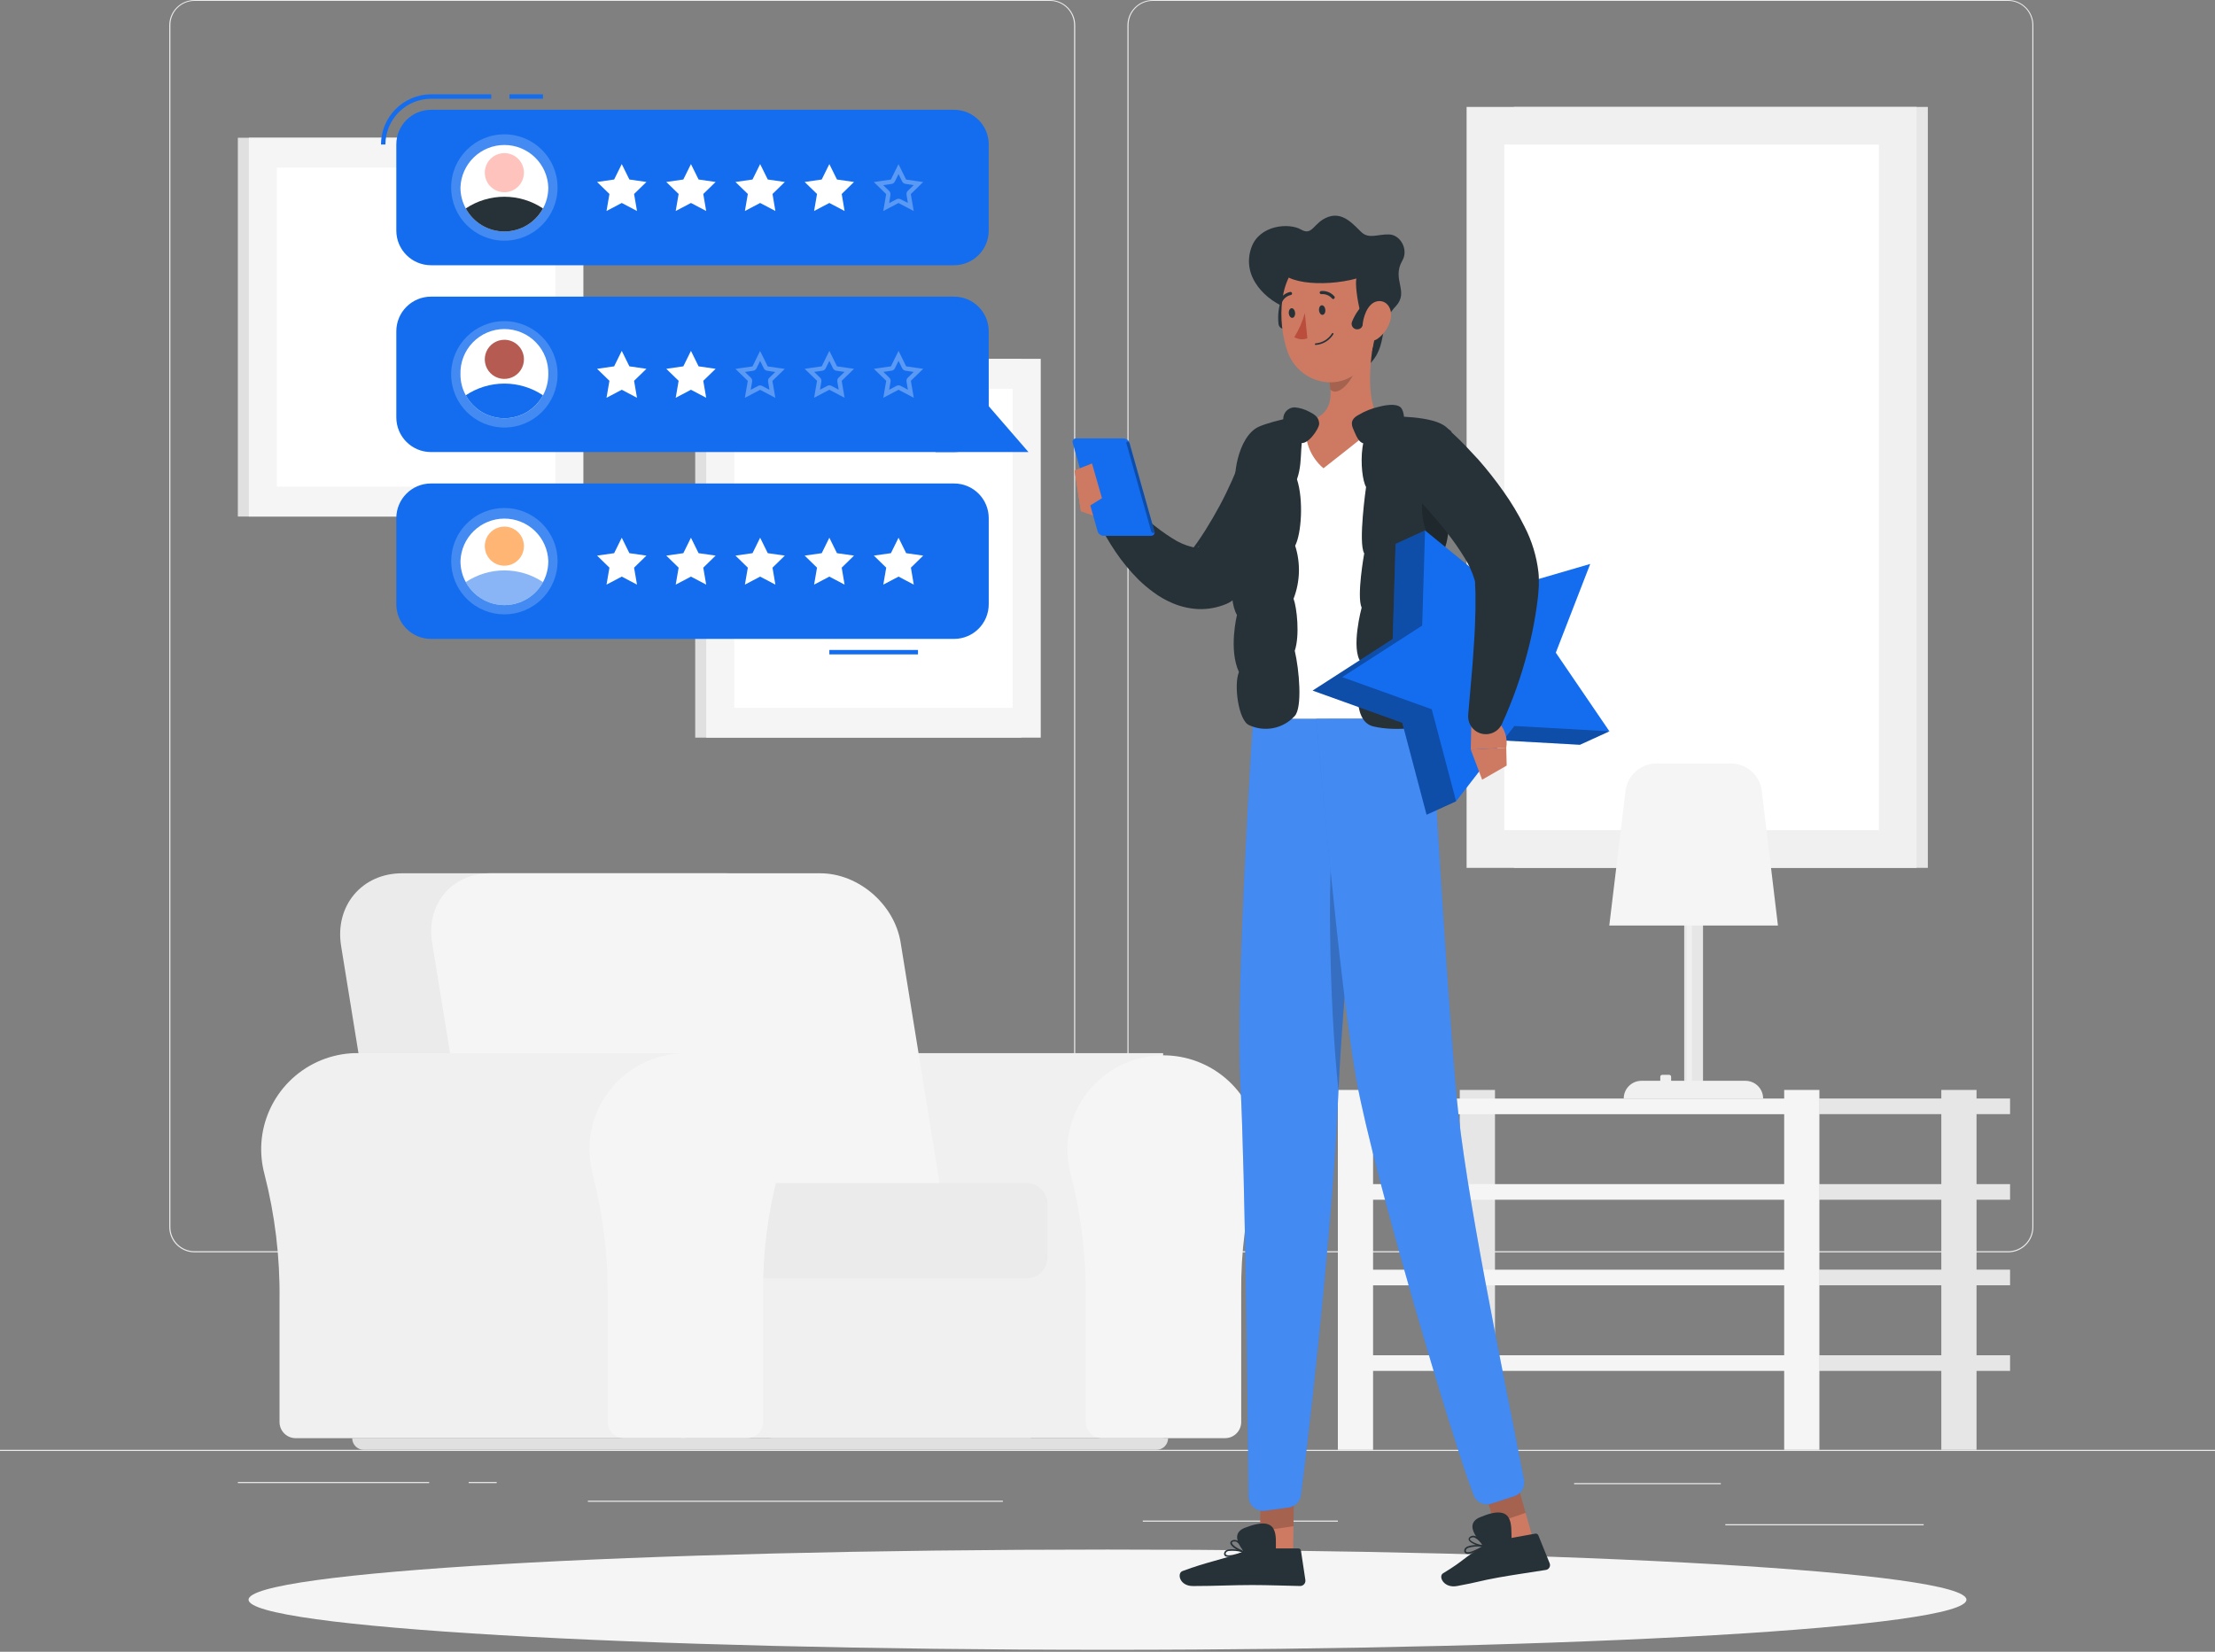 <svg width="610" height="455" viewBox="0 0 610 455" fill="none" xmlns="http://www.w3.org/2000/svg">
<rect x="0" y="0" width="610" height="455" fill="#808080" stroke="none"/>
<g clip-path="url(#clip0_4161_6795)">
<path d="M610 399.371H0V399.676H610V399.371Z" fill="#EBEBEB"/>
<path d="M473.909 408.531H433.503V408.836H473.909V408.531Z" fill="#EBEBEB"/>
<path d="M368.44 418.855H314.724V419.16H368.44V418.855Z" fill="#EBEBEB"/>
<path d="M529.772 419.855H475.141V420.16H529.772V419.855Z" fill="#EBEBEB"/>
<path d="M118.194 408.23H65.502V408.535H118.194V408.23Z" fill="#EBEBEB"/>
<path d="M136.786 408.23H129.063V408.535H136.786V408.23Z" fill="#EBEBEB"/>
<path d="M276.184 413.383H161.895V413.688H276.184V413.383Z" fill="#EBEBEB"/>
<path d="M289.14 344.97H53.57C51.725 344.967 49.956 344.232 48.652 342.926C47.349 341.62 46.616 339.85 46.616 338.005V6.904C46.632 5.07 47.372 3.316 48.674 2.023C49.976 0.73 51.735 0.003 53.57 0H289.14C290.988 0 292.759 0.734 294.066 2.04C295.372 3.346 296.106 5.118 296.106 6.965V338.005C296.106 339.853 295.372 341.624 294.066 342.93C292.759 344.237 290.988 344.97 289.14 344.97ZM53.57 0.244C51.806 0.247 50.114 0.95 48.868 2.199C47.621 3.448 46.921 5.14 46.921 6.904V338.005C46.921 339.77 47.621 341.462 48.868 342.71C50.114 343.959 51.806 344.662 53.57 344.666H289.14C290.906 344.662 292.598 343.96 293.847 342.711C295.095 341.463 295.798 339.771 295.801 338.005V6.904C295.798 5.139 295.095 3.447 293.847 2.198C292.598 0.95 290.906 0.247 289.14 0.244H53.57Z" fill="#EBEBEB"/>
<path d="M553.038 344.97H317.456C315.61 344.967 313.84 344.232 312.534 342.927C311.228 341.621 310.493 339.852 310.49 338.005V6.904C310.509 5.069 311.252 3.314 312.556 2.022C313.86 0.73 315.62 0.003 317.456 0H553.038C554.871 0.006 556.628 0.735 557.927 2.027C559.227 3.319 559.964 5.072 559.98 6.904V338.005C559.98 339.848 559.25 341.616 557.949 342.922C556.647 344.227 554.882 344.964 553.038 344.97ZM317.456 0.244C315.691 0.247 313.998 0.95 312.75 2.198C311.501 3.447 310.798 5.139 310.795 6.904V338.005C310.798 339.771 311.501 341.463 312.75 342.711C313.998 343.96 315.691 344.662 317.456 344.666H553.038C554.804 344.662 556.497 343.96 557.745 342.711C558.994 341.463 559.696 339.771 559.7 338.005V6.904C559.696 5.139 558.994 3.447 557.745 2.198C556.497 0.95 554.804 0.247 553.038 0.244H317.456Z" fill="#EBEBEB"/>
<path d="M416.898 239.059H530.919V29.454H416.898V239.059Z" fill="#E6E6E6"/>
<path d="M403.893 239.059L527.809 239.059V29.454L403.893 29.454V239.059Z" fill="#F0F0F0"/>
<path d="M517.438 228.668V39.824L414.287 39.824V228.668H517.438Z" fill="white"/>
<path d="M155.294 37.941H65.502V142.286H155.294V37.941Z" fill="#E0E0E0"/>
<path d="M160.661 37.941H68.539V142.286H160.661V37.941Z" fill="#F5F5F5"/>
<path d="M152.939 134.062V46.16L76.25 46.16V134.062H152.939Z" fill="white"/>
<path d="M281.246 98.844H191.454V203.189H281.246V98.844Z" fill="#E0E0E0"/>
<path d="M286.614 98.844H194.492V203.189H286.614V98.844Z" fill="#F5F5F5"/>
<path d="M278.892 194.984V107.082H202.202V194.984H278.892Z" fill="white"/>
<path d="M229.909 290.094C229.299 290.094 228.689 290.094 228.055 290.155C224.162 290.434 220.379 291.569 216.977 293.48C213.574 295.39 210.636 298.029 208.373 301.208C206.109 304.386 204.575 308.025 203.882 311.865C203.189 315.705 203.353 319.651 204.362 323.42C207.253 334.67 208.648 346.253 208.51 357.868V391.706C208.51 392.29 208.626 392.869 208.85 393.408C209.073 393.948 209.402 394.438 209.815 394.85C210.229 395.263 210.72 395.59 211.26 395.812C211.8 396.035 212.379 396.148 212.963 396.147H320.323V290.094H229.909Z" fill="#F0F0F0"/>
<path d="M346.809 316.546C346.655 309.787 343.92 303.344 339.163 298.54C334.407 293.736 327.991 290.935 321.233 290.713C314.476 290.492 307.89 292.866 302.829 297.348C297.768 301.83 294.615 308.08 294.019 314.814C293.836 317.712 294.124 320.62 294.873 323.426C297.758 334.677 299.153 346.259 299.021 357.874V391.712C299.021 392.89 299.489 394.019 300.322 394.852C301.155 395.685 302.284 396.153 303.462 396.153H337.378C338.556 396.153 339.685 395.685 340.518 394.852C341.351 394.019 341.819 392.89 341.819 391.712V355.898C341.719 344.999 343.098 334.137 345.918 323.609C346.532 321.305 346.831 318.93 346.809 316.546Z" fill="#F5F5F5"/>
<path d="M283.906 331.758H187.502V396.153H283.906V331.758Z" fill="#F0F0F0"/>
<path d="M199.714 240.555H110.728C99.662 240.555 92.147 249.52 93.94 260.572L107.824 346.315H236.863L222.98 260.572C221.186 249.52 210.768 240.555 199.714 240.555Z" fill="#EBEBEB"/>
<path d="M225.882 240.555H134.968C124.439 240.555 117.29 249.094 118.998 259.609L133.04 346.315H262.068L248.025 259.609C246.317 249.094 236.411 240.555 225.882 240.555Z" fill="#F5F5F5"/>
<path d="M193.81 325.879H282.674C284.215 325.879 285.692 326.491 286.781 327.58C287.87 328.668 288.482 330.145 288.482 331.685V346.323C288.482 347.863 287.87 349.34 286.781 350.429C285.692 351.518 284.215 352.13 282.674 352.13H193.81C193.35 352.13 192.909 351.947 192.585 351.623C192.26 351.298 192.077 350.857 192.077 350.398V327.611C192.077 327.152 192.26 326.711 192.585 326.386C192.909 326.061 193.35 325.879 193.81 325.879Z" fill="#EBEBEB"/>
<path d="M98.32 290.094C97.71 290.094 97.1 290.094 96.466 290.155C90.1 290.636 84.121 293.394 79.625 297.924C75.128 302.454 72.414 308.452 71.98 314.82C71.797 317.718 72.085 320.626 72.834 323.432C75.725 334.683 77.12 346.265 76.982 357.88V391.719C76.982 392.896 77.45 394.026 78.283 394.858C79.116 395.691 80.245 396.159 81.423 396.159H188.783V290.094H98.32Z" fill="#F0F0F0"/>
<path d="M215.22 316.546C215.216 312.782 214.409 309.063 212.852 305.636C211.295 302.21 209.025 299.155 206.193 296.676C203.361 294.197 200.032 292.351 196.429 291.262C192.826 290.172 189.032 289.864 185.301 290.357C181.57 290.851 177.986 292.136 174.791 294.125C171.596 296.114 168.862 298.762 166.772 301.892C164.683 305.022 163.285 308.562 162.673 312.276C162.061 315.989 162.249 319.79 163.224 323.426C166.109 334.677 167.504 346.259 167.372 357.874V391.712C167.372 392.89 167.84 394.019 168.673 394.852C169.506 395.685 170.635 396.152 171.813 396.152H205.729C206.907 396.152 208.036 395.685 208.869 394.852C209.702 394.019 210.17 392.89 210.17 391.712V355.898C210.072 345 211.447 334.138 214.257 323.608C214.901 321.31 215.225 318.933 215.22 316.546Z" fill="#F5F5F5"/>
<path d="M318.42 399.369H100.211C99.357 399.369 98.538 399.03 97.934 398.426C97.33 397.822 96.99 397.003 96.99 396.148H321.69C321.69 396.575 321.605 396.998 321.44 397.392C321.275 397.786 321.034 398.143 320.729 398.443C320.425 398.743 320.064 398.979 319.668 399.138C319.271 399.297 318.847 399.375 318.42 399.369Z" fill="#E0E0E0"/>
<path d="M553.562 349.738H501.054V354.044H553.562V349.738Z" fill="#E6E6E6"/>
<path d="M402.014 399.371H411.713V300.235H402.014V399.371Z" fill="#E6E6E6"/>
<path d="M368.44 354.059H501.054V349.753H368.44V354.059Z" fill="#F5F5F5"/>
<path d="M553.562 373.32H501.054V377.626H553.562V373.32Z" fill="#E6E6E6"/>
<path d="M368.441 377.625H501.055V373.319H368.441V377.625Z" fill="#F5F5F5"/>
<path d="M553.562 302.594H501.054V306.9H553.562V302.594Z" fill="#E6E6E6"/>
<path d="M368.441 306.914H501.055V302.608H368.441V306.914Z" fill="#F5F5F5"/>
<path d="M553.562 326.176H501.054V330.482H553.562V326.176Z" fill="#E6E6E6"/>
<path d="M368.44 330.48H501.054V326.174H368.44V330.48Z" fill="#F5F5F5"/>
<path d="M534.628 399.371H544.327V300.235H534.628V399.371Z" fill="#E6E6E6"/>
<path d="M491.355 399.371H501.054V300.235H491.355V399.371Z" fill="#F5F5F5"/>
<path d="M368.44 399.371H378.139V300.235H368.44V399.371Z" fill="#F5F5F5"/>
<path d="M463.821 299.082H469.005V241.274H463.821V299.082Z" fill="#E6E6E6"/>
<path d="M464.49 299.035H465.954V241.227H464.49V299.035Z" fill="#F0F0F0"/>
<path d="M447.204 302.598H485.56C485.56 301.304 485.046 300.063 484.131 299.148C483.216 298.233 481.975 297.719 480.68 297.719H452.047C450.753 297.719 449.511 298.233 448.596 299.148C447.681 300.063 447.167 301.304 447.167 302.598H447.204Z" fill="#F0F0F0"/>
<path d="M457.757 301.164H459.696C459.986 301.164 460.221 300.929 460.221 300.64V296.602C460.221 296.312 459.986 296.077 459.696 296.077H457.757C457.467 296.077 457.232 296.312 457.232 296.602V300.64C457.232 300.929 457.467 301.164 457.757 301.164Z" fill="#F0F0F0"/>
<path d="M443.189 254.943H489.635L485.194 217.908C484.946 215.816 483.941 213.888 482.367 212.487C480.793 211.087 478.761 210.312 476.654 210.309H456.195C454.089 210.317 452.06 211.094 450.487 212.494C448.915 213.893 447.907 215.818 447.655 217.908L443.189 254.943Z" fill="#F5F5F5"/>
<path d="M305.001 454.461C435.642 454.461 541.547 448.279 541.547 440.652C541.547 433.026 435.642 426.844 305.001 426.844C174.36 426.844 68.455 433.026 68.455 440.652C68.455 448.279 174.36 454.461 305.001 454.461Z" fill="#F5F5F5"/>
<path d="M360.767 130.978L360.34 132.417L359.949 133.637C359.681 134.454 359.388 135.21 359.095 135.991C358.51 137.516 357.875 139.004 357.18 140.48C355.826 143.415 354.299 146.266 352.605 149.019C351.763 150.397 350.872 151.727 349.97 153.057C349.067 154.386 348.103 155.667 347.091 156.923C345.105 159.464 342.975 161.887 340.71 164.182L340.234 164.669C339.578 165.343 338.799 165.885 337.941 166.267C335.399 167.379 332.636 167.893 329.864 167.768C327.451 167.637 325.08 167.08 322.861 166.121C321.002 165.336 319.245 164.328 317.628 163.12C316.176 162.061 314.802 160.899 313.516 159.644C311.179 157.305 309.071 154.748 307.221 152.008C306.318 150.69 305.489 149.336 304.696 147.97C303.903 146.604 303.219 145.237 302.475 143.664C301.99 142.638 301.877 141.476 302.156 140.376C302.435 139.277 303.088 138.309 304.004 137.639C304.919 136.969 306.04 136.639 307.173 136.705C308.305 136.772 309.379 137.231 310.21 138.004L310.527 138.297L313.504 141.029C314.517 141.956 315.554 142.847 316.591 143.7C318.554 145.366 320.633 146.891 322.813 148.263C324.517 149.399 326.408 150.225 328.4 150.702C328.907 150.845 329.443 150.845 329.95 150.702C330.117 150.628 330.255 150.499 330.34 150.336L327.534 152.459C329.083 150.361 330.584 148.238 331.963 146.043C333.341 143.847 334.659 141.578 335.891 139.297C337.123 137.016 338.258 134.661 339.307 132.307C339.844 131.087 340.32 129.941 340.808 128.77L342.028 125.574L342.369 124.695C343.343 122.445 345.128 120.644 347.369 119.65C349.611 118.657 352.144 118.543 354.466 119.331C356.787 120.12 358.727 121.753 359.899 123.907C361.071 126.06 361.39 128.576 360.791 130.953L360.767 130.978Z" fill="#263238"/>
<path d="M305.928 143.725L297.681 140.858L295.948 129.562C295.948 129.562 309.771 133.222 309.71 139.882L305.928 143.725Z" fill="#CE7A63"/>
<path d="M354.509 84.88C349.128 82.989 341.699 76.549 344.614 68.217C346.835 61.898 355.058 61.337 358.291 63.228C361.524 65.119 361.658 61.239 365.794 59.751C369.929 58.263 372.845 62.008 374.944 63.972C377.042 65.936 379.494 64.448 382.605 64.582C385.716 64.716 387.937 68.79 386.204 71.767C383.154 76.988 388.193 80.306 384.374 84.38C378.75 90.296 383.154 96.103 375.224 101.994C370.405 105.605 356.717 98.981 354.509 84.88Z" fill="#263238"/>
<path d="M354.411 90.397C354.21 90.517 353.985 90.588 353.752 90.605C353.348 90.639 352.947 90.512 352.636 90.251C352.325 89.991 352.13 89.618 352.093 89.214C351.824 86.793 352.141 84.343 353.015 82.07C353.89 79.797 355.297 77.766 357.119 76.15C357.277 76.024 357.458 75.931 357.652 75.877C357.846 75.822 358.049 75.807 358.249 75.832C358.449 75.857 358.642 75.922 358.817 76.022C358.992 76.123 359.144 76.257 359.266 76.418C359.392 76.575 359.485 76.755 359.541 76.948C359.596 77.141 359.613 77.343 359.59 77.542C359.568 77.742 359.506 77.935 359.408 78.11C359.311 78.286 359.18 78.44 359.022 78.565C357.597 79.862 356.502 81.481 355.829 83.286C355.157 85.092 354.925 87.033 355.155 88.946C355.18 89.233 355.123 89.522 354.991 89.778C354.86 90.035 354.659 90.25 354.411 90.397Z" fill="#263238"/>
<path d="M345.639 118.772C345.639 118.772 334.818 146.462 345.09 198.062H394.147C394.488 190.535 389.755 153.806 397.014 118.333C391.59 117.29 386.105 116.597 380.592 116.259C373.648 115.856 366.687 115.856 359.743 116.259C354.983 116.726 350.267 117.566 345.639 118.772Z" fill="white"/>
<path d="M378.53 92.707C377.213 99.416 375.907 111.712 380.592 116.189C380.592 116.189 372.735 122.556 364.476 128.997C362.651 127.45 361.256 125.459 360.427 123.215C359.598 120.971 359.362 118.551 359.742 116.189C367.221 114.408 367.062 108.87 365.733 103.637L378.53 92.707Z" fill="#CE7A63"/>
<path opacity="0.2" d="M373.32 97.215L365.744 103.68C366.068 104.878 366.284 106.103 366.391 107.34C368.831 109.657 373.174 103.79 373.479 100.801C373.64 99.606 373.586 98.391 373.32 97.215Z" fill="black"/>
<path d="M378.445 81.426C378.786 90.526 379.445 95.832 375.346 100.944C369.161 108.604 357.595 105.567 354.545 96.747C351.8 88.818 351.702 75.278 360.206 70.814C362.071 69.819 364.16 69.318 366.273 69.358C368.387 69.397 370.455 69.976 372.282 71.039C374.11 72.102 375.635 73.614 376.713 75.432C377.792 77.25 378.388 79.313 378.445 81.426Z" fill="#CE7A63"/>
<path d="M378.201 89.848C375.7 94.727 372.82 79.296 373.552 76.722C364.707 79.162 351.141 78.357 352.19 72.184C353.41 65.219 361.511 64.951 370.49 65.805C385.313 67.232 380.909 84.554 378.201 89.848Z" fill="#263238"/>
<path d="M373.821 90.719C373.59 90.732 373.36 90.69 373.15 90.597C372.964 90.516 372.797 90.4 372.657 90.254C372.517 90.108 372.407 89.937 372.333 89.749C372.26 89.561 372.224 89.36 372.228 89.158C372.232 88.956 372.276 88.757 372.357 88.572C373.279 86.319 374.729 84.32 376.585 82.743C378.44 81.166 380.647 80.056 383.019 79.508C383.416 79.437 383.824 79.525 384.155 79.754C384.487 79.983 384.714 80.333 384.788 80.728C384.853 81.124 384.762 81.529 384.535 81.859C384.307 82.188 383.961 82.417 383.568 82.497C381.691 82.961 379.951 83.868 378.495 85.141C377.039 86.414 375.909 88.017 375.199 89.816C375.083 90.085 374.89 90.313 374.645 90.474C374.4 90.634 374.113 90.719 373.821 90.719Z" fill="#263238"/>
<path d="M382.983 87.832C382.502 90.024 381.235 91.963 379.421 93.285C377.042 94.944 375.163 92.907 375.224 90.04C375.285 87.466 376.603 83.514 379.262 83.002C381.922 82.489 383.581 85.136 382.983 87.832Z" fill="#CE7A63"/>
<path d="M340.112 428.617C338.977 428.897 337.843 429.007 337.355 428.617C337.23 428.502 337.144 428.351 337.109 428.184C337.074 428.018 337.092 427.845 337.16 427.69C337.201 427.55 337.271 427.42 337.366 427.309C337.461 427.197 337.577 427.107 337.709 427.043C339.087 426.275 342.588 427.275 342.747 427.324C342.792 427.335 342.832 427.361 342.86 427.397C342.889 427.434 342.904 427.479 342.904 427.525C342.904 427.571 342.889 427.616 342.86 427.653C342.832 427.689 342.792 427.715 342.747 427.726C341.896 428.098 341.014 428.396 340.112 428.617ZM338.306 427.238C338.171 427.27 338.039 427.319 337.916 427.385C337.836 427.423 337.764 427.478 337.705 427.545C337.647 427.612 337.602 427.69 337.575 427.775C337.477 428.08 337.575 428.19 337.636 428.251C338.184 428.727 340.429 428.19 342.027 427.543C340.818 427.203 339.555 427.1 338.306 427.238Z" fill="#263238"/>
<path d="M342.735 427.71H342.65C341.43 427.503 338.893 426.1 338.819 425.051C338.819 424.807 338.905 424.465 339.466 424.27C339.866 424.133 340.304 424.16 340.686 424.343C342.028 424.99 342.82 427.332 342.857 427.43C342.878 427.462 342.888 427.5 342.888 427.539C342.888 427.578 342.878 427.616 342.857 427.649C342.823 427.681 342.781 427.702 342.735 427.71ZM339.734 424.636H339.612C339.234 424.758 339.246 424.917 339.258 424.965C339.258 425.6 341.088 426.746 342.332 427.137C341.999 426.155 341.368 425.302 340.527 424.697C340.277 424.589 339.998 424.567 339.734 424.636Z" fill="#263238"/>
<path d="M356.069 430.601L346.883 431.955L347.176 410.9L356.362 409.559L356.069 430.601Z" fill="#CE7A63"/>
<path d="M345.504 426.524H357.546C357.723 426.519 357.896 426.58 358.031 426.695C358.166 426.81 358.254 426.97 358.278 427.146L359.498 435.258C359.522 435.461 359.503 435.667 359.441 435.863C359.38 436.058 359.278 436.239 359.142 436.392C359.006 436.545 358.839 436.668 358.652 436.752C358.466 436.836 358.263 436.88 358.058 436.88C354.459 436.819 349.286 436.612 344.76 436.612C339.478 436.612 334.732 436.892 328.534 436.892C324.789 436.892 324.093 433.343 325.643 432.769C332.572 430.171 336.281 429.732 343.296 427.231C343.988 426.875 344.734 426.636 345.504 426.524Z" fill="#263238"/>
<path opacity="0.2" d="M347.176 410.913L347.018 421.757L356.216 420.403L356.375 409.559L347.176 410.913Z" fill="black"/>
<path d="M351.362 427.171C351.301 423.28 352.521 417.022 342.822 420.852C337.039 423.121 344.884 429.793 344.884 429.793L351.362 427.171Z" fill="#263238"/>
<path d="M345.09 198.037C345.09 198.037 340.21 271.923 341.588 298.198C342.93 323.095 343.687 393.724 343.857 412.253C343.864 412.816 343.991 413.372 344.229 413.883C344.467 414.394 344.81 414.848 345.237 415.216C345.664 415.584 346.164 415.857 346.704 416.017C347.245 416.177 347.813 416.22 348.371 416.144L354.862 415.266C355.728 415.148 356.532 414.749 357.149 414.129C357.766 413.51 358.163 412.705 358.278 411.838C362.475 379.134 367.464 328.682 368.55 301.675C369.77 270.849 377.359 197.988 377.359 197.988L345.09 198.037Z" fill="#146DEF"/>
<path opacity="0.2" d="M345.09 198.037C345.09 198.037 340.21 271.923 341.588 298.198C342.93 323.095 343.687 393.724 343.857 412.253C343.864 412.816 343.991 413.372 344.229 413.883C344.467 414.394 344.81 414.848 345.237 415.216C345.664 415.584 346.164 415.857 346.704 416.017C347.245 416.177 347.813 416.22 348.371 416.144L354.862 415.266C355.728 415.148 356.532 414.749 357.149 414.129C357.766 413.51 358.163 412.705 358.278 411.838C362.475 379.134 367.464 328.682 368.55 301.675C369.77 270.849 377.359 197.988 377.359 197.988L345.09 198.037Z" fill="white"/>
<path d="M406.334 427.414C405.272 427.89 404.175 428.207 403.613 427.878C403.47 427.79 403.359 427.658 403.295 427.503C403.232 427.347 403.219 427.175 403.26 427.012C403.273 426.864 403.318 426.721 403.392 426.593C403.465 426.464 403.566 426.353 403.687 426.268C404.906 425.267 408.566 425.633 408.688 425.646C408.733 425.649 408.776 425.666 408.81 425.694C408.845 425.722 408.871 425.761 408.883 425.804C408.892 425.847 408.889 425.891 408.874 425.932C408.859 425.973 408.832 426.009 408.798 426.036C408.019 426.568 407.194 427.029 406.334 427.414ZM404.309 426.377C404.183 426.438 404.065 426.511 403.955 426.597C403.88 426.648 403.817 426.715 403.771 426.793C403.724 426.871 403.696 426.958 403.687 427.048C403.687 427.353 403.76 427.463 403.833 427.5C404.455 427.878 406.565 426.939 408.029 426.036C406.779 425.909 405.515 426.025 404.309 426.377Z" fill="#263238"/>
<path d="M408.7 426.055C407.48 426.055 404.723 425.141 404.467 424.116C404.406 423.884 404.467 423.53 404.967 423.238C405.149 423.131 405.352 423.064 405.562 423.038C405.771 423.013 405.984 423.031 406.187 423.091C407.626 423.494 408.834 425.641 408.882 425.738C408.901 425.772 408.91 425.81 408.91 425.848C408.91 425.886 408.901 425.924 408.882 425.958C408.86 425.985 408.832 426.008 408.801 426.025C408.769 426.042 408.735 426.052 408.7 426.055ZM405.199 423.616H405.089C404.747 423.811 404.784 423.957 404.796 424.006C404.955 424.616 406.919 425.433 408.212 425.604C407.712 424.692 406.94 423.958 406.004 423.506C405.752 423.439 405.485 423.461 405.247 423.567L405.199 423.616Z" fill="#263238"/>
<path d="M422.926 426.597L414.264 429.537L408.518 409.178L417.167 406.238L422.926 426.597Z" fill="#CE7A63"/>
<path opacity="0.2" d="M367.855 224.453C365.33 234.566 366.001 276.589 368.611 300.278C369.233 286.409 370.99 265.025 372.771 245.386L367.855 224.453Z" fill="black"/>
<path d="M410.933 424.595L422.792 422.46C422.969 422.425 423.153 422.453 423.312 422.54C423.47 422.627 423.593 422.767 423.658 422.936L426.769 430.621C426.845 430.807 426.878 431.009 426.865 431.21C426.853 431.411 426.795 431.606 426.697 431.782C426.598 431.958 426.462 432.109 426.297 432.225C426.132 432.341 425.943 432.418 425.744 432.451C422.194 433.036 417.046 433.744 412.593 434.549C407.395 435.488 407.359 435.768 401.259 436.891C397.599 437.562 396.025 434.231 397.404 433.39C403.601 429.633 402.589 429.377 408.884 425.693C409.497 425.21 410.191 424.838 410.933 424.595Z" fill="#263238"/>
<path opacity="0.2" d="M408.518 409.182L411.482 419.673L420.144 416.733L417.18 406.242L408.518 409.182Z" fill="black"/>
<path d="M362.5 198.037C362.5 198.037 368.82 271.935 373.687 298.198C378.372 323.473 399.564 395.468 405.81 411.826C406.173 412.781 406.891 413.559 407.814 413.998C408.737 414.436 409.793 414.502 410.763 414.18L417.022 412.143C417.941 411.843 418.72 411.218 419.212 410.385C419.704 409.552 419.875 408.568 419.694 407.618C413.472 375.499 403.565 328.56 401.101 301.675C398.283 270.849 394.147 197.988 394.147 197.988L362.5 198.037Z" fill="#146DEF"/>
<path opacity="0.2" d="M362.5 198.037C362.5 198.037 368.82 271.935 373.687 298.198C378.372 323.473 399.564 395.468 405.81 411.826C406.173 412.781 406.891 413.559 407.814 413.998C408.737 414.436 409.793 414.502 410.763 414.18L417.022 412.143C417.941 411.843 418.72 411.218 419.212 410.385C419.704 409.552 419.875 408.568 419.694 407.618C413.472 375.499 403.565 328.56 401.101 301.675C398.283 270.849 394.147 197.988 394.147 197.988L362.5 198.037Z" fill="white"/>
<path d="M364.989 85.305C365.062 86.049 364.733 86.683 364.245 86.732C363.757 86.781 363.318 86.219 363.245 85.512C363.171 84.804 363.501 84.146 363.989 84.097C364.477 84.048 364.916 84.573 364.989 85.305Z" fill="#263238"/>
<path d="M356.668 86.138C356.741 86.869 356.411 87.504 355.923 87.552C355.436 87.601 354.996 87.04 354.923 86.333C354.85 85.625 355.179 84.954 355.667 84.905C356.155 84.857 356.594 85.393 356.668 86.138Z" fill="#263238"/>
<path d="M359.352 86.238C358.695 88.577 357.718 90.814 356.449 92.886C356.989 93.195 357.589 93.383 358.209 93.435C358.828 93.488 359.452 93.405 360.036 93.191L359.352 86.238Z" fill="#BA4D3C"/>
<path d="M362.342 95.023C362.285 95.026 362.23 95.008 362.187 94.972C362.144 94.935 362.116 94.884 362.11 94.828C362.107 94.799 362.109 94.769 362.117 94.742C362.125 94.713 362.138 94.688 362.157 94.665C362.175 94.642 362.197 94.623 362.223 94.609C362.248 94.595 362.276 94.587 362.305 94.584C363.222 94.516 364.111 94.231 364.897 93.754C365.684 93.277 366.346 92.621 366.831 91.839C366.857 91.787 366.902 91.748 366.957 91.73C367.012 91.712 367.072 91.716 367.123 91.741C367.173 91.77 367.21 91.815 367.228 91.869C367.246 91.923 367.244 91.982 367.221 92.034C366.706 92.886 365.994 93.603 365.145 94.123C364.296 94.643 363.335 94.951 362.342 95.023Z" fill="#263238"/>
<path d="M367.22 82.38C367.153 82.385 367.086 82.376 367.023 82.353C366.959 82.33 366.902 82.293 366.854 82.246C366.501 81.825 366.052 81.495 365.545 81.282C365.037 81.07 364.487 80.982 363.939 81.026C363.826 81.044 363.71 81.017 363.617 80.951C363.524 80.884 363.46 80.784 363.439 80.672C363.428 80.616 363.429 80.558 363.442 80.502C363.454 80.447 363.477 80.394 363.51 80.347C363.543 80.3 363.585 80.261 363.634 80.231C363.682 80.201 363.736 80.181 363.793 80.172C364.472 80.1 365.159 80.193 365.796 80.441C366.432 80.689 367 81.086 367.452 81.599C367.495 81.639 367.528 81.687 367.552 81.741C367.575 81.794 367.587 81.852 367.587 81.91C367.587 81.968 367.575 82.026 367.552 82.08C367.528 82.133 367.495 82.181 367.452 82.221C367.392 82.296 367.312 82.351 367.22 82.38Z" fill="#263238"/>
<path d="M352.641 83.553C352.577 83.566 352.511 83.566 352.446 83.553C352.342 83.505 352.261 83.419 352.219 83.311C352.178 83.204 352.181 83.085 352.227 82.98C352.491 82.345 352.904 81.782 353.43 81.338C353.956 80.895 354.581 80.584 355.252 80.431C355.312 80.41 355.376 80.402 355.44 80.408C355.503 80.415 355.564 80.435 355.619 80.467C355.674 80.5 355.721 80.544 355.758 80.596C355.794 80.649 355.818 80.708 355.829 80.771C355.84 80.834 355.837 80.898 355.82 80.96C355.803 81.022 355.773 81.079 355.732 81.128C355.691 81.177 355.64 81.216 355.583 81.243C355.525 81.27 355.462 81.284 355.398 81.284C354.868 81.414 354.376 81.667 353.962 82.023C353.549 82.379 353.226 82.829 353.019 83.334C352.982 83.401 352.927 83.457 352.861 83.496C352.794 83.534 352.718 83.554 352.641 83.553Z" fill="#263238"/>
<path d="M381.86 114.668C386.642 114.668 398.171 114.924 399.294 119.194C400.416 123.463 399.184 130.38 397.659 134.442C399.904 140.638 399.184 149.787 397.049 152.642C399.391 159.546 397.866 164.633 396.439 167.072C397.561 169.817 398.574 177.648 396.854 181.503C398.269 186.992 399.892 196.141 397.354 197.983C393.901 200.423 384.715 201.642 378.224 200.105C371.734 198.569 374.284 185.467 374.784 182.418C371.941 178.661 374.991 167.377 374.991 167.377C373.564 164.23 375.699 152.434 375.699 152.434C373.979 149.592 376.211 134.137 376.211 134.137C374.357 131.038 373.552 114.668 381.86 114.668Z" fill="#263238"/>
<path d="M346.736 117.515C350.494 115.856 363.084 112.843 360.644 116.161C357.106 120.979 359.278 126.054 357.18 132.019C359.034 137.715 358.4 147.023 356.679 150.316C358.207 155.095 358.052 160.252 356.24 164.93C357.155 167.37 357.997 175.018 356.57 179.263C357.79 184.435 358.717 194.865 356.57 197.219C355.024 198.921 352.976 200.086 350.722 200.545C348.469 201.003 346.128 200.731 344.04 199.768C341.051 198.549 339.721 188.57 341.198 185.13C338.294 178.799 340.661 169.419 340.661 169.419C337.855 164.54 340.026 154.305 340.026 154.305C337.245 145.229 340.661 135.19 340.661 135.19C339.16 132.47 340.746 120.162 346.736 117.515Z" fill="#263238"/>
<path d="M355.021 118.636C354.521 118.265 354.115 117.783 353.833 117.229C353.551 116.674 353.403 116.062 353.398 115.44C353.389 115.023 353.462 114.608 353.613 114.219C353.764 113.831 353.991 113.476 354.28 113.175C354.57 112.875 354.915 112.635 355.298 112.468C355.681 112.302 356.092 112.213 356.509 112.207C357.938 112.326 359.326 112.741 360.584 113.427C362.499 114.366 363.207 115.232 363.293 116.647C363.378 118.062 359.889 123.039 357.973 121.856C356.058 120.673 356.095 119.855 355.021 118.636Z" fill="#263238"/>
<path opacity="0.2" d="M392.035 136.08C392.986 131.969 395.401 132.335 397.805 134.018L397.634 134.494C399.878 140.691 399.159 149.839 397.024 152.694C397.158 153.084 397.28 153.474 397.39 153.914C394.401 150.986 390.254 143.838 392.035 136.08Z" fill="black"/>
<path d="M392.45 146.117L384.337 149.826L383.544 176.028L361.499 190.227L386.18 199.083L392.877 224.419L401.003 220.723L405.541 179.394L392.45 146.117Z" fill="#146DEF"/>
<path opacity="0.3" d="M392.45 146.117L384.337 149.826L383.544 176.028L361.499 190.227L386.18 199.083L392.877 224.419L401.003 220.723L405.541 179.394L392.45 146.117Z" fill="black"/>
<path d="M443.227 201.445L435.102 205.153L408.921 203.689L419.877 196.297L443.227 201.445Z" fill="#146DEF"/>
<path opacity="0.3" d="M443.227 201.445L435.102 205.153L408.921 203.689L419.877 196.297L443.227 201.445Z" fill="black"/>
<path d="M392.45 146.117L412.775 162.683L437.944 155.339L428.465 179.785L443.227 201.449L417.045 199.985L401.002 220.723L394.292 195.374L369.624 186.518L391.657 172.319L392.45 146.117Z" fill="#146DEF"/>
<path d="M405.223 198.198L405.04 206.481L414.8 205.932C414.8 205.932 416.118 200.747 410.506 197.137L405.223 198.198Z" fill="#CE7A63"/>
<path d="M408.175 214.777L414.934 210.886L414.812 205.934L405.04 206.483L408.175 214.777Z" fill="#CE7A63"/>
<path d="M399.624 118.949C400.417 119.681 401.015 120.242 401.673 120.889C402.332 121.535 402.893 122.109 403.577 122.792C404.797 124.073 406.017 125.39 407.237 126.72C409.622 129.449 411.866 132.299 413.959 135.259C416.17 138.351 418.133 141.614 419.827 145.017C421.867 148.957 423.173 153.235 423.682 157.643C423.757 158.295 423.794 158.95 423.792 159.607V160.631V161.339L423.585 164.108C423.365 165.925 423.145 167.767 422.84 169.487C422.276 172.967 421.535 176.415 420.62 179.819C418.865 186.512 416.539 193.042 413.666 199.337C413.197 200.397 412.366 201.255 411.322 201.759C410.278 202.262 409.089 202.377 407.967 202.084C406.846 201.79 405.865 201.107 405.202 200.157C404.538 199.206 404.234 198.051 404.345 196.897V196.702C404.87 190.261 405.565 183.698 405.919 177.331C406.163 174.135 406.261 170.975 406.334 167.889C406.334 166.34 406.334 164.827 406.334 163.315L406.236 161.119V160.582V160.351C406.211 160.178 406.174 160.006 406.127 159.838C405.492 157.692 404.573 155.641 403.394 153.739C401.907 151.307 400.278 148.964 398.514 146.725C396.671 144.383 394.695 142.053 392.645 139.76C391.621 138.613 390.559 137.491 389.51 136.356L387.924 134.685L386.423 133.136L386.179 132.88C384.44 131.05 383.477 128.616 383.494 126.091C383.511 123.566 384.507 121.146 386.271 119.34C388.035 117.533 390.431 116.48 392.955 116.403C395.479 116.326 397.935 117.23 399.807 118.925L399.624 118.949Z" fill="#263238"/>
<path d="M385.521 117.556C386.741 117.385 387.058 114.531 386.082 112.677C385.289 111.152 382.422 111.359 379.86 112.018C377.798 112.477 375.824 113.268 374.016 114.36C371.43 115.787 372.369 117.507 372.967 118.861C373.564 120.215 374.699 123.326 377.139 121.679C379.579 120.032 383.813 117.812 385.521 117.556Z" fill="#263238"/>
<path d="M416.29 424.051C416.107 420.16 417.132 413.877 407.555 417.952C401.833 420.391 409.872 426.832 409.872 426.832L416.29 424.051Z" fill="#263238"/>
<path d="M296.339 120.766H309.441C309.806 120.779 310.157 120.903 310.449 121.121C310.741 121.339 310.96 121.641 311.076 121.986L317.933 146.383C317.977 146.525 317.987 146.676 317.962 146.823C317.937 146.969 317.877 147.108 317.788 147.227C317.698 147.346 317.582 147.443 317.448 147.508C317.314 147.573 317.167 147.606 317.018 147.603H303.903C303.542 147.584 303.194 147.458 302.905 147.24C302.616 147.023 302.398 146.725 302.28 146.383L295.424 121.986C295.376 121.844 295.364 121.692 295.388 121.544C295.412 121.396 295.471 121.256 295.561 121.136C295.651 121.017 295.769 120.92 295.904 120.856C296.04 120.791 296.189 120.761 296.339 120.766Z" fill="#146DEF"/>
<path d="M303.475 137.215L300.73 127.664L295.948 129.567L297.68 140.863L303.475 137.215Z" fill="#CE7A63"/>
<path opacity="0.3" d="M310.491 121.652C310.62 121.66 310.743 121.708 310.843 121.789C310.944 121.869 311.017 121.98 311.052 122.104L317.921 146.391C317.942 146.441 317.95 146.496 317.943 146.55C317.937 146.604 317.917 146.655 317.885 146.699C317.854 146.743 317.811 146.779 317.762 146.801C317.712 146.824 317.658 146.834 317.603 146.83C317.476 146.825 317.353 146.78 317.252 146.701C317.151 146.622 317.078 146.513 317.042 146.391L310.198 122.067C310.185 122.02 310.183 121.971 310.192 121.924C310.2 121.876 310.219 121.83 310.247 121.791C310.275 121.751 310.311 121.718 310.353 121.694C310.396 121.67 310.442 121.656 310.491 121.652Z" fill="black"/>
<path d="M149.536 25.977H140.301V27.196H149.536V25.977Z" fill="#146DEF"/>
<path d="M106.141 39.809H104.921C104.924 36.152 106.374 32.645 108.955 30.053C111.536 27.461 115.037 25.996 118.695 25.977H135.287V27.196H118.695C115.361 27.216 112.17 28.553 109.818 30.916C107.466 33.279 106.144 36.476 106.141 39.809Z" fill="#146DEF"/>
<path d="M262.741 30.246H118.695C113.419 30.246 109.143 34.522 109.143 39.797V63.511C109.143 68.786 113.419 73.062 118.695 73.062H262.741C268.016 73.062 272.293 68.786 272.293 63.511V39.797C272.293 34.522 268.016 30.246 262.741 30.246Z" fill="#146DEF"/>
<path d="M171.229 45.199L173.327 49.444L178.024 50.127L174.621 53.433L175.426 58.117L171.229 55.909L167.032 58.117L167.837 53.433L164.434 50.127L169.131 49.444L171.229 45.199Z" fill="white"/>
<path d="M190.285 45.199L192.383 49.444L197.08 50.127L193.676 53.433L194.481 58.117L190.285 55.909L186.088 58.117L186.893 53.433L183.489 50.127L188.186 49.444L190.285 45.199Z" fill="white"/>
<path d="M209.34 45.199L211.439 49.444L216.136 50.127L212.744 53.433L213.537 58.117L209.34 55.909L205.144 58.117L205.949 53.433L202.545 50.127L207.242 49.444L209.34 45.199Z" fill="white"/>
<path d="M228.397 45.199L230.495 49.444L235.192 50.127L231.801 53.433L232.594 58.117L228.397 55.909L224.2 58.117L225.005 53.433L221.602 50.127L226.299 49.444L228.397 45.199Z" fill="white"/>
<path opacity="0.3" d="M247.453 47.959L248.454 49.997C248.543 50.173 248.674 50.326 248.836 50.441C248.997 50.555 249.184 50.629 249.381 50.655L251.626 50.985L250.003 52.571C249.862 52.708 249.756 52.877 249.694 53.064C249.633 53.251 249.617 53.45 249.649 53.644L250.027 55.888L248.027 54.888C247.847 54.802 247.652 54.757 247.453 54.754C247.258 54.753 247.066 54.799 246.892 54.888L244.879 55.949L245.221 53.668C245.253 53.474 245.237 53.275 245.175 53.088C245.114 52.901 245.008 52.732 244.867 52.595L243.244 51.009L245.489 50.68C245.691 50.656 245.884 50.582 246.05 50.465C246.216 50.348 246.35 50.191 246.441 50.009L247.441 47.972M247.441 45.215L245.343 49.46L240.646 50.143L244.049 53.461L243.244 58.133L247.441 55.925L251.638 58.133L250.833 53.461L254.236 50.143L249.539 49.46L247.441 45.215Z" fill="white"/>
<path opacity="0.2" d="M138.897 66.3C146.99 66.3 153.55 59.741 153.55 51.65C153.55 43.559 146.99 37 138.897 37C130.805 37 124.245 43.559 124.245 51.65C124.245 59.741 130.805 66.3 138.897 66.3Z" fill="white"/>
<path d="M151.001 51.654C151.004 54.346 150.109 56.962 148.457 59.087C146.804 61.212 144.49 62.725 141.88 63.387C139.271 64.048 136.515 63.819 134.05 62.737C131.585 61.654 129.552 59.78 128.273 57.412C127.306 55.647 126.802 53.666 126.809 51.654C126.908 48.513 128.227 45.534 130.484 43.347C132.742 41.16 135.762 39.938 138.905 39.938C142.048 39.938 145.068 41.16 147.326 43.347C149.583 45.534 150.901 48.513 151.001 51.654Z" fill="white"/>
<path d="M149.535 57.417C148.501 59.336 146.966 60.939 145.094 62.057C143.223 63.174 141.083 63.764 138.903 63.764C136.723 63.764 134.583 63.174 132.711 62.057C130.839 60.939 129.305 59.336 128.271 57.417C131.418 55.316 135.118 54.195 138.903 54.195C142.687 54.195 146.387 55.316 149.535 57.417Z" fill="#263238"/>
<path d="M144.29 47.568C144.29 48.634 143.973 49.676 143.381 50.563C142.788 51.45 141.946 52.141 140.961 52.549C139.976 52.957 138.891 53.064 137.845 52.856C136.799 52.648 135.838 52.134 135.084 51.38C134.33 50.626 133.817 49.665 133.609 48.619C133.4 47.573 133.507 46.489 133.915 45.504C134.323 44.519 135.015 43.677 135.901 43.084C136.788 42.492 137.831 42.176 138.897 42.176C140.327 42.176 141.699 42.744 142.71 43.755C143.722 44.766 144.29 46.138 144.29 47.568Z" fill="#FFC3BD"/>
<path d="M252.809 179.039H228.396V180.259H252.809V179.039Z" fill="#146DEF"/>
<path d="M262.741 133.176H118.695C113.419 133.176 109.143 137.452 109.143 142.727V166.441C109.143 171.716 113.419 175.992 118.695 175.992H262.741C268.016 175.992 272.293 171.716 272.293 166.441V142.727C272.293 137.452 268.016 133.176 262.741 133.176Z" fill="#146DEF"/>
<path d="M171.229 148.121L173.327 152.378L178.024 153.049L174.621 156.367L175.426 161.039L171.229 158.831L167.032 161.039L167.837 156.367L164.434 153.049L169.131 152.378L171.229 148.121Z" fill="white"/>
<path d="M190.285 148.121L192.383 152.378L197.08 153.049L193.676 156.367L194.481 161.039L190.285 158.831L186.088 161.039L186.893 156.367L183.489 153.049L188.186 152.378L190.285 148.121Z" fill="white"/>
<path d="M209.34 148.121L211.439 152.378L216.136 153.049L212.744 156.367L213.537 161.039L209.34 158.831L205.144 161.039L205.949 156.367L202.545 153.049L207.242 152.378L209.34 148.121Z" fill="white"/>
<path d="M228.397 148.121L230.495 152.378L235.192 153.049L231.801 156.367L232.594 161.039L228.397 158.831L224.2 161.039L225.005 156.367L221.602 153.049L226.299 152.378L228.397 148.121Z" fill="white"/>
<path d="M247.454 148.121L249.552 152.378L254.249 153.049L250.857 156.367L251.65 161.039L247.454 158.831L243.257 161.039L244.062 156.367L240.658 153.049L245.355 152.378L247.454 148.121Z" fill="white"/>
<path opacity="0.2" d="M149.267 164.941C154.989 159.22 154.989 149.944 149.267 144.223C143.545 138.501 134.267 138.501 128.545 144.223C122.823 149.944 122.823 159.22 128.545 164.941C134.267 170.663 143.545 170.663 149.267 164.941Z" fill="white"/>
<path d="M151.001 154.568C151.007 157.261 150.114 159.879 148.462 162.006C146.811 164.134 144.497 165.649 141.886 166.311C139.276 166.974 136.519 166.746 134.053 165.664C131.586 164.582 129.552 162.708 128.273 160.338C127.306 158.569 126.802 156.584 126.809 154.568C126.908 151.427 128.227 148.448 130.484 146.261C132.742 144.074 135.762 142.852 138.905 142.852C142.048 142.852 145.068 144.074 147.326 146.261C149.583 148.448 150.901 151.427 151.001 154.568Z" fill="white"/>
<path opacity="0.5" d="M149.535 160.343C148.498 162.258 146.963 163.858 145.091 164.973C143.219 166.088 141.081 166.676 138.903 166.676C136.724 166.676 134.586 166.088 132.715 164.973C130.843 163.858 129.308 162.258 128.271 160.343C131.418 158.242 135.118 157.121 138.903 157.121C142.687 157.121 146.387 158.242 149.535 160.343Z" fill="#146DEF"/>
<path d="M144.29 150.434C144.292 151.501 143.978 152.545 143.387 153.433C142.796 154.321 141.954 155.014 140.969 155.424C139.984 155.834 138.9 155.943 137.853 155.736C136.806 155.529 135.844 155.017 135.089 154.263C134.333 153.51 133.818 152.549 133.609 151.503C133.4 150.457 133.506 149.372 133.914 148.386C134.322 147.4 135.013 146.557 135.9 145.964C136.787 145.371 137.83 145.055 138.897 145.055C140.325 145.055 141.695 145.621 142.706 146.63C143.717 147.638 144.286 149.006 144.29 150.434Z" fill="#FFB573"/>
<path d="M262.741 81.711H118.695C113.419 81.711 109.143 85.987 109.143 91.262V114.976C109.143 120.251 113.419 124.527 118.695 124.527H262.741C268.016 124.527 272.293 120.251 272.293 114.976V91.262C272.293 85.987 268.016 81.711 262.741 81.711Z" fill="#146DEF"/>
<path d="M267.864 106.777L257.616 124.526H283.236L267.864 106.777Z" fill="#146DEF"/>
<path d="M171.229 96.652L173.327 100.91L178.024 101.593L174.621 104.898L175.426 109.57L171.229 107.363L167.032 109.57L167.837 104.898L164.434 101.593L169.131 100.91L171.229 96.652Z" fill="white"/>
<path d="M190.285 96.652L192.383 100.91L197.08 101.593L193.676 104.898L194.481 109.57L190.285 107.363L186.088 109.57L186.893 104.898L183.489 101.593L188.186 100.91L190.285 96.652Z" fill="white"/>
<path opacity="0.3" d="M209.341 99.416L210.341 101.454C210.429 101.633 210.56 101.788 210.721 101.905C210.883 102.022 211.071 102.097 211.268 102.125L213.501 102.466L211.878 104.052C211.737 104.189 211.631 104.358 211.57 104.545C211.508 104.732 211.493 104.931 211.525 105.125L211.903 107.37L209.902 106.309C209.726 106.213 209.529 106.163 209.329 106.162C209.132 106.162 208.939 106.212 208.767 106.309L206.754 107.37L207.133 105.125C207.165 104.931 207.149 104.732 207.088 104.545C207.026 104.358 206.92 104.189 206.779 104.052L205.156 102.466L207.401 102.137C207.599 102.109 207.787 102.034 207.948 101.917C208.11 101.8 208.24 101.645 208.328 101.466L209.329 99.429M209.329 96.672L207.23 100.929L202.533 101.612L205.937 104.918L205.132 109.59L209.329 107.382L213.525 109.59L212.72 104.918L216.124 101.612L211.427 100.929L209.329 96.672Z" fill="white"/>
<path opacity="0.3" d="M228.397 99.409L229.397 101.446C229.485 101.625 229.616 101.78 229.777 101.897C229.939 102.014 230.127 102.09 230.325 102.117L232.569 102.447L230.947 104.032C230.806 104.169 230.7 104.339 230.638 104.526C230.576 104.713 230.561 104.912 230.593 105.106L230.971 107.35L228.97 106.289C228.794 106.194 228.597 106.144 228.397 106.143C228.2 106.142 228.007 106.192 227.836 106.289L225.823 107.35L226.201 105.106C226.233 104.912 226.218 104.713 226.156 104.526C226.094 104.339 225.988 104.169 225.847 104.032L224.225 102.447L226.469 102.117C226.667 102.09 226.855 102.014 227.017 101.897C227.178 101.78 227.309 101.625 227.397 101.446L228.397 99.409ZM228.397 96.652L226.299 100.91L221.602 101.593L225.005 104.898L224.2 109.57L228.397 107.363L232.594 109.57L231.801 104.898L235.205 101.593L230.508 100.91L228.409 96.652H228.397Z" fill="white"/>
<path opacity="0.3" d="M247.454 99.409L248.454 101.446C248.542 101.625 248.672 101.78 248.834 101.897C248.996 102.014 249.184 102.09 249.381 102.117L251.626 102.447L250.003 104.032C249.862 104.169 249.756 104.339 249.695 104.526C249.633 104.713 249.618 104.912 249.65 105.106L250.028 107.35L248.027 106.289C247.851 106.194 247.654 106.144 247.454 106.143C247.257 106.142 247.064 106.192 246.892 106.289L244.879 107.35L245.258 105.106C245.29 104.912 245.274 104.713 245.213 104.526C245.151 104.339 245.045 104.169 244.904 104.032L243.281 102.447L245.526 102.117C245.724 102.09 245.912 102.014 246.073 101.897C246.235 101.78 246.365 101.625 246.453 101.446L247.454 99.409ZM247.454 96.652L245.355 100.91L240.658 101.593L244.062 104.898L243.257 109.57L247.454 107.363L251.65 109.57L250.845 104.898L254.249 101.593L249.552 100.91L247.454 96.652Z" fill="white"/>
<path opacity="0.2" d="M138.897 117.765C146.99 117.765 153.55 111.206 153.55 103.115C153.55 95.024 146.99 88.465 138.897 88.465C130.805 88.465 124.245 95.024 124.245 103.115C124.245 111.206 130.805 117.765 138.897 117.765Z" fill="white"/>
<path d="M150.999 103.122C151.003 105.813 150.107 108.429 148.455 110.555C146.803 112.68 144.488 114.193 141.879 114.854C139.269 115.515 136.513 115.286 134.048 114.204C131.583 113.122 129.55 111.248 128.271 108.879C127.304 107.115 126.8 105.134 126.807 103.122C126.755 101.501 127.03 99.887 127.615 98.374C128.2 96.862 129.082 95.482 130.211 94.318C131.339 93.153 132.69 92.227 134.183 91.595C135.676 90.963 137.282 90.637 138.903 90.637C140.525 90.637 142.13 90.963 143.623 91.595C145.116 92.227 146.467 93.153 147.596 94.318C148.724 95.482 149.607 96.862 150.191 98.374C150.776 99.887 151.051 101.501 150.999 103.122Z" fill="white"/>
<path d="M149.535 108.882C148.498 110.797 146.963 112.397 145.091 113.512C143.219 114.627 141.081 115.215 138.903 115.215C136.724 115.215 134.586 114.627 132.715 113.512C130.843 112.397 129.308 110.797 128.271 108.882C131.418 106.781 135.118 105.66 138.903 105.66C142.687 105.66 146.387 106.781 149.535 108.882Z" fill="#146DEF"/>
<path d="M144.29 98.986C144.29 100.052 143.973 101.094 143.381 101.981C142.788 102.868 141.946 103.559 140.961 103.967C139.976 104.375 138.891 104.482 137.845 104.274C136.799 104.066 135.838 103.552 135.084 102.798C134.33 102.044 133.817 101.083 133.609 100.037C133.4 98.991 133.507 97.907 133.915 96.922C134.323 95.937 135.015 95.095 135.901 94.502C136.788 93.91 137.831 93.594 138.897 93.594C139.606 93.592 140.308 93.731 140.963 94.001C141.618 94.271 142.213 94.668 142.714 95.169C143.215 95.67 143.612 96.265 143.882 96.92C144.153 97.575 144.291 98.277 144.29 98.986Z" fill="#B55B52"/>
</g>
<defs>
<clipPath id="clip0_4161_6795">
<rect width="610" height="455" fill="white"/>
</clipPath>
</defs>
</svg>

